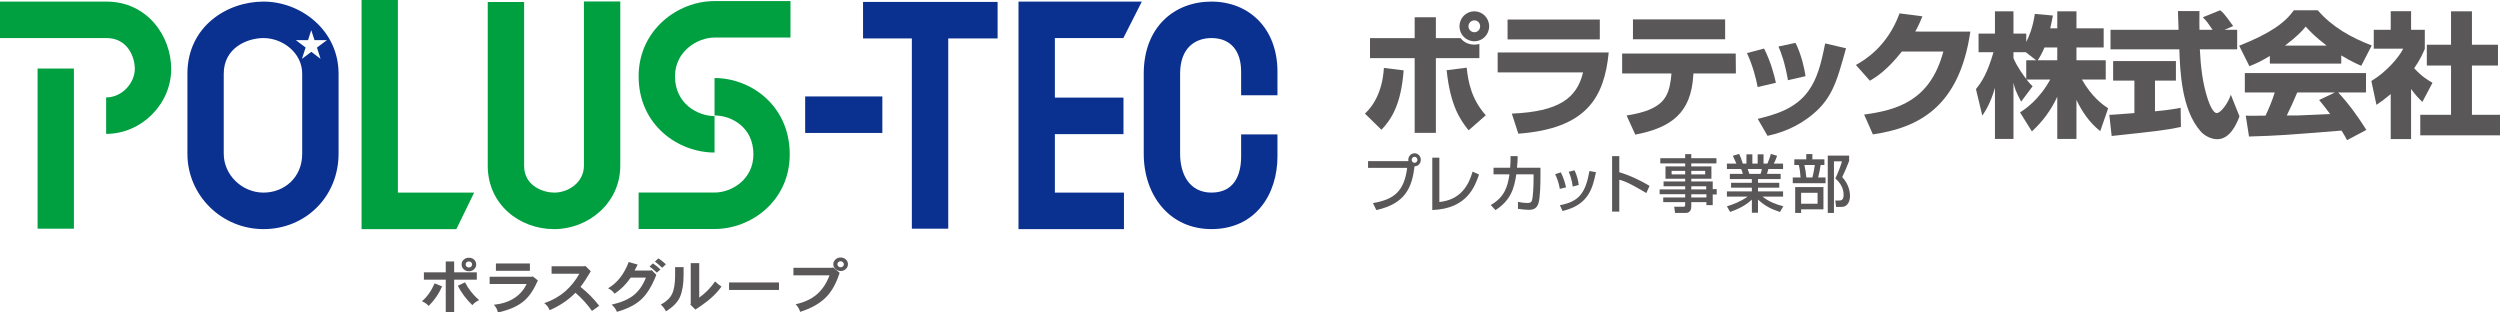<?xml version="1.0" encoding="utf-8"?>
<!-- Generator: Adobe Illustrator 16.0.0, SVG Export Plug-In . SVG Version: 6.00 Build 0)  -->
<!DOCTYPE svg PUBLIC "-//W3C//DTD SVG 1.1//EN" "http://www.w3.org/Graphics/SVG/1.1/DTD/svg11.dtd">
<svg version="1.1" id="レイヤー_1" xmlns="http://www.w3.org/2000/svg" xmlns:xlink="http://www.w3.org/1999/xlink" x="0px"
	 y="0px" width="400px" height="50px" viewBox="0 0 400 50" enable-background="new 0 0 400 50" xml:space="preserve">
<g>
	<path fill="#595757" d="M75.388,41.973c0.102,0.085,0.15,0.198,0.15,0.337c0,0.145-0.048,0.264-0.15,0.353
		c-0.098,0.092-0.217,0.133-0.358,0.133c-0.156,0-0.28-0.048-0.383-0.136c-0.092-0.094-0.145-0.215-0.145-0.35
		c0-0.139,0.052-0.252,0.145-0.337c0.103-0.093,0.227-0.143,0.383-0.143C75.17,41.83,75.29,41.88,75.388,41.973 M71.319,41.83v1.746
		h-3.496v1.166h3.496v5.192h1.348v-5.192h3.624v-1.166h-3.624V41.83H71.319z M70.735,45.818l-1.193-0.479
		c-0.546,1.226-1.222,2.181-2.032,2.86c0.458,0.2,0.819,0.449,1.074,0.755C69.52,48.024,70.236,46.981,70.735,45.818 M74.402,45.173
		l-1.15,0.548c0.562,1.106,1.33,2.14,2.321,3.098c0.263-0.318,0.628-0.588,1.083-0.798C75.713,47.204,74.958,46.26,74.402,45.173
		 M74.194,41.546c-0.231,0.206-0.337,0.459-0.337,0.764c0,0.292,0.101,0.545,0.328,0.766c0.223,0.209,0.5,0.325,0.846,0.325
		c0.33,0,0.604-0.11,0.826-0.321c0.221-0.208,0.332-0.468,0.332-0.77c0-0.312-0.115-0.574-0.338-0.775
		c-0.234-0.204-0.508-0.297-0.82-0.297C74.698,41.237,74.424,41.335,74.194,41.546"/>
	<path fill="#595757" d="M84.784,43.327h-5.438v-1.169h5.438V43.327z M86.071,44.89l-0.181,0.322
		c-0.626,1.416-1.41,2.485-2.364,3.188c-0.945,0.709-2.241,1.237-3.87,1.601c-0.075-0.446-0.277-0.872-0.64-1.237
		c1.292-0.137,2.375-0.486,3.24-1.051c0.885-0.557,1.547-1.319,2.004-2.277h-5.918v-1.163h6.766l0.137-0.052L86.071,44.89z"/>
	<path fill="#595757" d="M94.522,43.405c-0.513,0.889-1.059,1.727-1.641,2.497c1.152,0.913,2.148,1.923,2.988,3.026l-1.152,0.824
		c-0.731-1.045-1.615-2.019-2.643-2.91c-0.579,0.589-1.224,1.129-1.949,1.609c-0.72,0.477-1.453,0.871-2.185,1.174
		c-0.166-0.444-0.453-0.817-0.859-1.117c1.309-0.449,2.425-1.086,3.355-1.893c0.912-0.812,1.671-1.746,2.259-2.813h-4.44v-1.201
		h5.259l0.139-0.06L94.522,43.405z"/>
	<path fill="#595757" d="M105.948,42.849c-0.362-0.352-0.746-0.678-1.158-1l0.554-0.509c0.408,0.271,0.81,0.583,1.194,0.941
		L105.948,42.849z M104.092,43.284l0.169-0.069l0.75,0.762c-0.689,1.781-1.5,3.087-2.416,3.937c-0.906,0.84-2.213,1.51-3.894,1.982
		c-0.137-0.41-0.416-0.794-0.84-1.15c1.517-0.345,2.688-0.843,3.516-1.505c0.829-0.659,1.484-1.597,1.973-2.827h-2.441
		c-0.684,1.028-1.543,1.883-2.578,2.584c-0.239-0.372-0.586-0.655-1.035-0.869c1.468-0.871,2.578-2.275,3.296-4.205l1.434,0.408
		l-0.491,0.953H104.092z M104.463,42.139c0.441,0.296,0.844,0.617,1.211,0.978l-0.586,0.5c-0.322-0.322-0.715-0.64-1.155-0.97
		L104.463,42.139z"/>
	<path fill="#595757" d="M111.876,42.104v5.519c0.486-0.354,0.949-0.753,1.384-1.19c0.426-0.44,0.813-0.91,1.158-1.407
		c0.323,0.329,0.671,0.603,1.027,0.823c-0.329,0.446-0.676,0.865-1.046,1.245c-0.384,0.38-0.755,0.711-1.111,0.999
		c-0.37,0.291-0.713,0.542-1.023,0.768c-0.32,0.222-0.653,0.446-1.004,0.672l-0.82-0.824l0.078-0.112v-6.491H111.876z
		 M106.543,49.812c-0.185-0.404-0.453-0.766-0.819-1.069c0.887-0.482,1.495-1.054,1.814-1.733c0.32-0.68,0.479-1.655,0.479-2.949
		v-1.322h1.359v1.208c0,1.478-0.187,2.661-0.57,3.538C108.423,48.364,107.667,49.137,106.543,49.812"/>
	<rect x="116.649" y="45.193" fill="#595757" width="7.99" height="1.199"/>
	<path fill="#595757" d="M134.862,41.94c0.106,0.098,0.158,0.205,0.158,0.332c0,0.136-0.051,0.26-0.147,0.348
		c-0.106,0.093-0.233,0.143-0.389,0.143c-0.136,0-0.255-0.05-0.352-0.143c-0.098-0.088-0.15-0.212-0.15-0.348
		c0-0.127,0.052-0.234,0.15-0.332c0.096-0.102,0.215-0.139,0.352-0.139C134.626,41.802,134.756,41.839,134.862,41.94 M133.155,42.85
		h-6.208v1.201h5.778c-0.469,1.255-1.135,2.265-2.012,3.032c-0.878,0.756-2.008,1.293-3.411,1.596
		c0.366,0.381,0.607,0.786,0.718,1.217c1.593-0.498,2.884-1.188,3.869-2.076c0.992-0.884,1.773-2.162,2.338-3.843l0.12-0.329
		l-1.068-0.874L133.155,42.85z M133.677,41.511c-0.229,0.215-0.347,0.465-0.347,0.762s0.119,0.547,0.347,0.762
		c0.236,0.214,0.513,0.326,0.826,0.326c0.321,0,0.605-0.105,0.826-0.319c0.229-0.214,0.343-0.464,0.343-0.769
		c0-0.297-0.115-0.547-0.343-0.762c-0.221-0.206-0.505-0.312-0.826-0.312C134.172,41.198,133.899,41.305,133.677,41.511"/>
	<path fill="#0B3190" d="M42.159,0.255c-5.901,0-12.173,4.04-12.173,11.534v12.815c0,6.647,5.455,12.054,12.173,12.054
		c6.781,0,12.012-5.247,12.012-12.054V11.789C54.17,4.858,48.157,0.255,42.159,0.255 M48.351,24.604
		c0,3.841-2.911,6.213-6.192,6.213c-3.449,0-6.36-2.842-6.36-6.213V11.789c0-4.177,3.801-5.699,6.36-5.699
		c3.064,0,6.192,2.357,6.192,5.699V24.604z M51.291,9.416l-1.476-1.125l-1.503,1.125l0.586-1.815l-1.555-1.175h1.941l0.513-1.604
		l0.527,1.604h1.973l-1.583,1.188L51.291,9.416z"/>
	<path fill="#00A041" d="M0,0.255v5.834h17.043c3.323,0,4.529,2.958,4.529,4.947c0,2.147-1.964,4.553-4.59,4.553v5.834
		c5.643,0,10.41-4.761,10.41-10.387c0-5.303-3.867-10.781-10.35-10.781H0z"/>
	<rect x="6.013" y="10.966" fill="#00A041" width="5.813" height="25.623"/>
	<polygon fill="#00A041" points="57.85,0 57.85,36.657 73.019,36.657 75.865,30.816 63.663,30.816 63.663,0 	"/>
	<path fill="#00A041" d="M93.428,0.238v26.282c0,2.656-2.48,4.298-4.743,4.298c-1.651,0-4.827-0.979-4.827-4.298V0.321h-5.82v26.199
		c0,6.15,5.02,10.141,10.647,10.141c5.388,0,10.56-4.135,10.56-10.141V0.238H93.428z"/>
	<path fill="#00A041" d="M114.288,0.172c-5.822,0-12.109,4.606-12.109,12.042c0,7.809,6.328,12.192,12.148,12.192v-5.834
		c-2.637,0-6.328-1.936-6.328-6.358c0-4.047,3.652-6.204,6.289-6.204h12.188V0.172H114.288z"/>
	<path fill="#00A041" d="M114.366,36.637c5.82,0,11.992-4.5,11.992-11.939c0-7.799-6.211-12.213-12.031-12.213v5.99
		c2.637,0,6.219,1.805,6.219,6.223c0,4.059-3.545,6.106-6.18,6.106h-12.188v5.833H114.366z"/>
	<rect x="128.826" y="15.431" fill="#0B3190" width="12.35" height="5.839"/>
	<polygon fill="#0B3190" points="159.617,0.308 138.088,0.308 138.088,6.15 145.896,6.15 145.896,36.589 151.719,36.589 
		151.719,6.15 159.617,6.15 	"/>
	<polygon fill="#0B3190" points="179.737,6.089 182.695,0.255 165.87,0.255 162.959,0.255 162.959,36.657 179.834,36.657 
		179.834,30.816 168.78,30.816 168.78,21.458 179.756,21.458 179.756,15.617 168.78,15.617 168.78,6.089 	"/>
	<path fill="#0B3190" d="M198.58,21.502v3.538c0,3.01-1.143,5.775-4.749,5.775c-3.448,0-5.013-2.842-5.013-6.212V11.789
		c0-4.178,2.461-5.699,5.013-5.699c3.059,0,4.749,2.028,4.749,5.374v3.78h5.814v-3.78c0-6.938-4.564-11.209-10.563-11.209
		c-5.911,0-10.833,4.039-10.833,11.534v12.814c0,6.647,4.121,12.054,10.833,12.054c7.108,0,10.563-5.643,10.563-11.617v-3.538
		H198.58z"/>
	<path fill="#595757" d="M235.906,6.602c-1.336,0-2.387-1.056-2.387-2.393c0-1.337,1.051-2.393,2.387-2.393
		c1.301,0,2.355,1.056,2.355,2.393C238.262,5.546,237.207,6.602,235.906,6.602 M235.906,3.26c-0.535,0-0.951,0.431-0.951,0.949
		s0.416,0.948,0.951,0.948c0.52,0,0.916-0.43,0.916-0.948S236.426,3.26,235.906,3.26 M229.74,2.764v3.342h3.971
		c0.488,0.69,1.338,1.035,2.195,1.035c0.324,0,0.559-0.044,0.793-0.108v2.264h-6.959v11.965h-3.393V9.296h-7.145v-3.19h7.145V2.764
		H229.74z M218.389,18.179c0.537-0.518,1.436-1.423,2.178-3.256c0.682-1.746,0.785-3.148,0.859-4.053l3.158,0.389
		c-0.42,5.583-2.002,7.847-3.549,9.507L218.389,18.179z M234.672,10.827c0.24,2.329,0.777,5.066,3.055,7.611l-2.746,2.413
		c-1.445-1.789-2.93-4.052-3.52-9.615L234.672,10.827z"/>
	<path fill="#595757" d="M255.969,6.3h-14.758V3.13h14.758V6.3z M257.395,8.392c-0.713,7.2-3.508,12.18-14.465,12.999l-1.035-3.211
		c7.461-0.324,10.398-2.415,11.395-6.598h-13.664V8.392H257.395z"/>
	<path fill="#595757" d="M276.021,6.278h-14.748V3.109h14.748V6.278z M277.715,8.563l0.027,3.19h-6.787l-0.033,0.346
		c-0.354,5.949-3.479,8.32-9.275,9.441l-1.391-3.061c5.883-0.906,6.678-2.955,7.08-5.757c0.029-0.215,0.045-0.452,0.066-0.603
		l0.023-0.367h-7.883v-3.19H277.715z"/>
	<path fill="#595757" d="M281.225,13.932c-0.283-1.531-0.801-3.45-1.707-5.434l2.729-0.732c1.057,2.048,1.615,4.183,1.898,5.476
		L281.225,13.932z M286.074,12.833c-0.508-2.911-1.094-4.399-1.521-5.391l2.732-0.582c0.977,1.961,1.438,4.203,1.602,5.325
		L286.074,12.833z M281.236,19.019c2.805-0.69,6.061-1.595,8.121-4.484c1.379-1.919,2.002-4.204,2.668-7.588l3.338,0.776
		c-1.555,5.626-2.301,8.386-6.123,11.188c-2.666,1.939-5.156,2.522-6.434,2.824L281.236,19.019z"/>
	<path fill="#595757" d="M315.256,5.049c-1.76,12.117-8.334,15.393-15.596,16.451l-1.398-3.17
		c5.234-0.711,10.572-2.177,12.674-10.088h-6.639c-2.363,2.996-4.119,4.095-5.111,4.677l-2.24-2.521
		c1.246-0.712,5.01-2.846,6.982-8.257l3.66,0.474c-0.328,0.777-0.578,1.401-1.143,2.436H315.256z"/>
	<path fill="#595757" d="M324.199,9.642v2.996c-0.369-0.474-1.484-1.961-2.045-3.341V8.349h1.969l1.662,1.293H324.199z
		 M328.039,4.532c0.223-0.969,0.324-1.509,0.428-2.048l-2.898-0.258c-0.303,2.219-0.971,3.708-1.369,4.484V5.374h-2.045V1.816
		h-2.963v3.557h-2.623v2.975h2.387c-0.965,3.384-1.912,4.807-2.803,5.905l1.016,4.248c0.51-0.754,1.311-1.983,2.023-4.441v8.17
		h2.963v-8.99c0.211,0.884,0.326,1.337,1.227,3.019l1.84-2.458c-0.318-0.302-0.553-0.539-0.98-1.078h3.799
		c-1.766,3.212-3.955,4.701-4.834,5.261l1.895,3.04c1.719-1.575,3.072-3.406,4.062-5.542v6.749h3.068V15.98
		c0.906,1.918,2.125,3.685,3.807,5l1.264-3.643c-0.951-0.647-2.625-1.855-4.195-4.614h3.811V9.642h-4.686V7.594h4.355V4.532h-4.355
		V1.816h-3.068v2.716H328.039z M326.037,9.642c0.324-0.476,0.709-1.165,1.084-2.048h2.041v2.048H326.037z"/>
	<path fill="#595757" d="M355.928,4.769h2.021v3.126h-5.975c0.131,2.718,0.428,5.433,1.287,8.02
		c0.223,0.646,0.799,2.177,1.422,2.177c0.609,0,1.766-1.486,2.25-2.932l1.381,3.449c-0.443,1.25-1.541,3.665-3.541,3.665
		c-1.01,0-2.045-0.562-2.625-1.208c-3.109-3.449-3.336-9.701-3.455-13.172h-11.01V4.769h10.891c-0.01-0.324-0.055-1.897-0.078-2.241
		c0-0.194,0-0.366-0.023-0.754h3.441c-0.018,1.703-0.018,2.198,0,2.996h2.104c-0.559-0.819-1.027-1.509-1.572-2.004l2.77-1.121
		c0.326,0.237,0.609,0.431,2.09,2.522L355.928,4.769z M337.492,18.373c0.416-0.021,0.621-0.021,0.904-0.043
		c0.453-0.021,2.625-0.216,3.109-0.238v-5.195h-3.404V9.771h10.045v3.125h-3.348v4.915c2.43-0.237,3.307-0.409,4.105-0.56
		l0.043,3.06c-2.443,0.519-3.811,0.67-11.082,1.446L337.492,18.373z"/>
	<path fill="#595757" d="M371.059,16.001c0.521,0.626,0.906,1.1,1.764,2.242c-0.691,0.022-4.092,0.173-4.832,0.215
		c-0.391,0.022-0.562,0.022-2.109,0.022c0.645-1.293,1.072-2.263,1.678-3.687h6.035L371.059,16.001z M378.615,20.787
		c-1.289-2.048-2.635-3.966-4.504-5.993h4.447v-3.104h-19.385v3.104h4.791c-0.449,1.401-0.938,2.565-1.484,3.708
		c-0.391,0-2.062,0.022-2.404,0.022c-0.174,0-0.33,0-0.756-0.022l0.521,3.34c4.873-0.149,5.631-0.215,14.803-0.948
		c0.414,0.669,0.611,0.991,0.883,1.531L378.615,20.787z M363.176,10.18H374.6V8.866c1.525,0.927,2.453,1.336,3.201,1.66l1.676-3.255
		c-3.26-1.229-6.357-2.975-8.637-5.625h-3.828c-1.365,1.939-3.75,3.707-8.744,5.669l1.635,3.276c0.648-0.258,1.6-0.624,3.273-1.639
		V10.18z M365.605,7.292c2.031-1.552,2.771-2.372,3.305-3.04c0.643,0.712,1.482,1.617,3.35,3.04H365.605z"/>
	<path fill="#595757" d="M385.773,22.254h-3.258v-7.202c-0.893,0.754-1.48,1.186-2.285,1.724l-0.814-3.815
		c2.402-1.444,4.389-3.75,5.096-5.173h-4.711V4.77h2.715V1.794h3.258V4.77h2.195v3.039c-0.328,0.776-0.725,1.704-1.697,3.105
		c1.176,1.314,2.229,1.939,2.928,2.328l-1.617,3.061c-0.621-0.582-1.117-1.099-1.809-2.069V22.254z M392.164,1.816h3.346v5.346
		h4.166v3.32h-4.166v7.89H400v3.277h-12.756v-3.277h4.92v-7.89h-3.871v-3.32h3.871V1.816z"/>
	<path fill="#595757" d="M226.789,25.569c0,0.272-0.205,0.482-0.461,0.482c-0.254,0-0.461-0.21-0.461-0.482
		c0-0.261,0.207-0.481,0.461-0.481C226.584,25.088,226.789,25.309,226.789,25.569 M220.215,33.609
		c4.648-1.025,5.703-3.607,6.113-6.995c0.684-0.02,1-0.572,1-1.045c0-0.573-0.434-1.044-0.984-1.044
		c-0.543,0-1.016,0.441-1.016,1.024c0,0.08,0.004,0.16,0.008,0.229h-6.449v1.076h6.26c-0.477,3.768-2.119,5.075-5.475,5.638
		L220.215,33.609z"/>
	<path fill="#595757" d="M230.297,32.321c3.512-0.352,4.723-2.822,5.32-4.863l1.029,0.463c-0.646,1.87-1.891,5.488-7.48,5.68v-8.373
		h1.131V32.321z"/>
	<path fill="#595757" d="M246.473,26.836v1.326c0,1.045-0.025,3.426-0.32,4.36c-0.232,0.715-0.656,1.048-1.523,1.048
		c-0.648,0-1.471-0.121-1.756-0.161v-1.107c0.389,0.07,0.896,0.172,1.561,0.172c0.422,0,0.615-0.132,0.703-0.474
		c0.117-0.481,0.234-1.868,0.234-3.466v-0.644h-2.766c-0.332,2.351-0.947,4.192-3.328,5.729l-0.754-0.814
		c2.199-1.267,2.707-2.926,2.99-4.915h-2.549v-1.055h2.656c0.076-0.814,0.076-1.357,0.062-1.859l1.148,0.01
		c-0.018,0.743-0.039,1.154-0.111,1.85H246.473z"/>
	<path fill="#595757" d="M252.602,29.6c-0.082-0.683-0.277-1.527-0.678-2.352l-0.928,0.24c0.234,0.542,0.488,1.235,0.643,2.361
		L252.602,29.6z M250.566,29.972c-0.189-0.844-0.379-1.427-0.828-2.392l-0.912,0.28c0.359,0.773,0.605,1.527,0.746,2.361
		L250.566,29.972z M250.008,33.759c4.23-0.994,4.816-3.718,5.346-6.208l-1.041-0.193c-0.631,3.548-1.676,4.896-4.727,5.478
		L250.008,33.759z"/>
	<path fill="#595757" d="M259.088,24.986v2.571c1.699,0.506,3.314,1.268,4.84,2.183l-0.518,1.155
		c-0.375-0.222-1.008-0.623-2.023-1.166c-1.367-0.733-1.953-0.885-2.299-0.973v5.104h-1.152v-8.874H259.088z"/>
	<path fill="#595757" d="M269.629,27.899h-2.174v-0.562h2.174V27.899z M269.629,25.309h-3.982v0.832h3.982v0.483h-3.15v1.971h3.15
		v0.441h-3.459V29.8h3.459v0.502h-4.088v0.775h4.088v0.521h-3.512v0.743h3.512v0.423c0,0.211-0.027,0.312-0.311,0.312h-1.447
		l0.139,0.993h1.744c0.668,0,0.852-0.581,0.852-0.993v-0.734h2.422v0.484h1.008v-1.71h0.639v-0.855h-0.639v-1.225h-3.43v-0.441
		h3.221v-1.971h-3.221v-0.483h4.023v-0.832h-4.023v-0.644h-0.977V25.309z M272.828,27.899h-2.223v-0.562h2.223V27.899z
		 M272.99,30.302h-2.385V29.8h2.385V30.302z M273.027,31.599h-2.422v-0.521h2.422V31.599z"/>
	<path fill="#595757" d="M281.896,27.036c-0.051,0.321-0.119,0.555-0.205,0.783h-1.795c-0.043-0.109-0.229-0.651-0.271-0.783
		H281.896z M276.818,33.909c1.287-0.461,2.406-0.973,3.482-1.969v2.1h0.977v-2.109c1.166,1.074,2.141,1.518,3.51,1.988l0.547-0.914
		c-1.264-0.332-2.242-0.713-3.311-1.527v-0.019h3.27v-0.836h-4.016v-0.601h3.408v-0.775h-3.408v-0.602h3.625v-0.826h-2.188
		c0.041-0.119,0.211-0.662,0.234-0.783h2.344v-0.864h-1.484c0.275-0.491,0.469-1.074,0.529-1.245l-0.998-0.302
		c-0.115,0.433-0.35,1.136-0.547,1.547h-0.625v-1.478h-0.938v1.478h-0.85v-1.478h-0.947v1.478h-0.584
		c-0.197-0.662-0.346-1.064-0.588-1.547l-1.006,0.302c0.188,0.411,0.5,1.084,0.57,1.245h-1.518v0.864h2.285
		c0.1,0.191,0.232,0.674,0.256,0.783h-2.072v0.826h3.523v0.602h-3.326v0.775h3.326v0.601h-3.992v0.836h3.277v0.019
		c-1.121,0.805-2.316,1.236-3.277,1.537L276.818,33.909z"/>
	<path fill="#595757" d="M290.812,32.593h-2.633v-1.749h2.633V32.593z M287.229,29.93v4.141h0.951v-0.583h3.57V29.93H287.229z
		 M292.443,24.896v9.174h0.99v-8.26h1.285c-0.217,0.774-0.676,1.97-1.066,2.743c1.324,1.115,1.324,2.332,1.324,2.622
		c0,0.723-0.258,0.907-0.699,0.907h-0.625l0.119,1.023h0.689c0.324,0,0.633,0,0.904-0.211c0.588-0.432,0.637-1.226,0.637-1.528
		c0-1.146-0.484-2.2-1.244-3.034c0.564-1.217,0.629-1.357,1.105-2.583v-0.854H292.443z M287.09,26.403h0.715
		c0.145,0.544,0.246,1.275,0.285,1.99h-1.248v0.914h5.244v-0.914h-1.182c0.154-0.604,0.322-1.428,0.396-1.99h0.604v-0.914h-1.924
		v-0.835h-0.975v0.835h-1.916V26.403z M290.371,26.403c-0.037,0.241-0.174,1.206-0.391,1.99h-0.969
		c-0.062-0.784-0.15-1.248-0.307-1.99H290.371z"/>
</g>
</svg>
